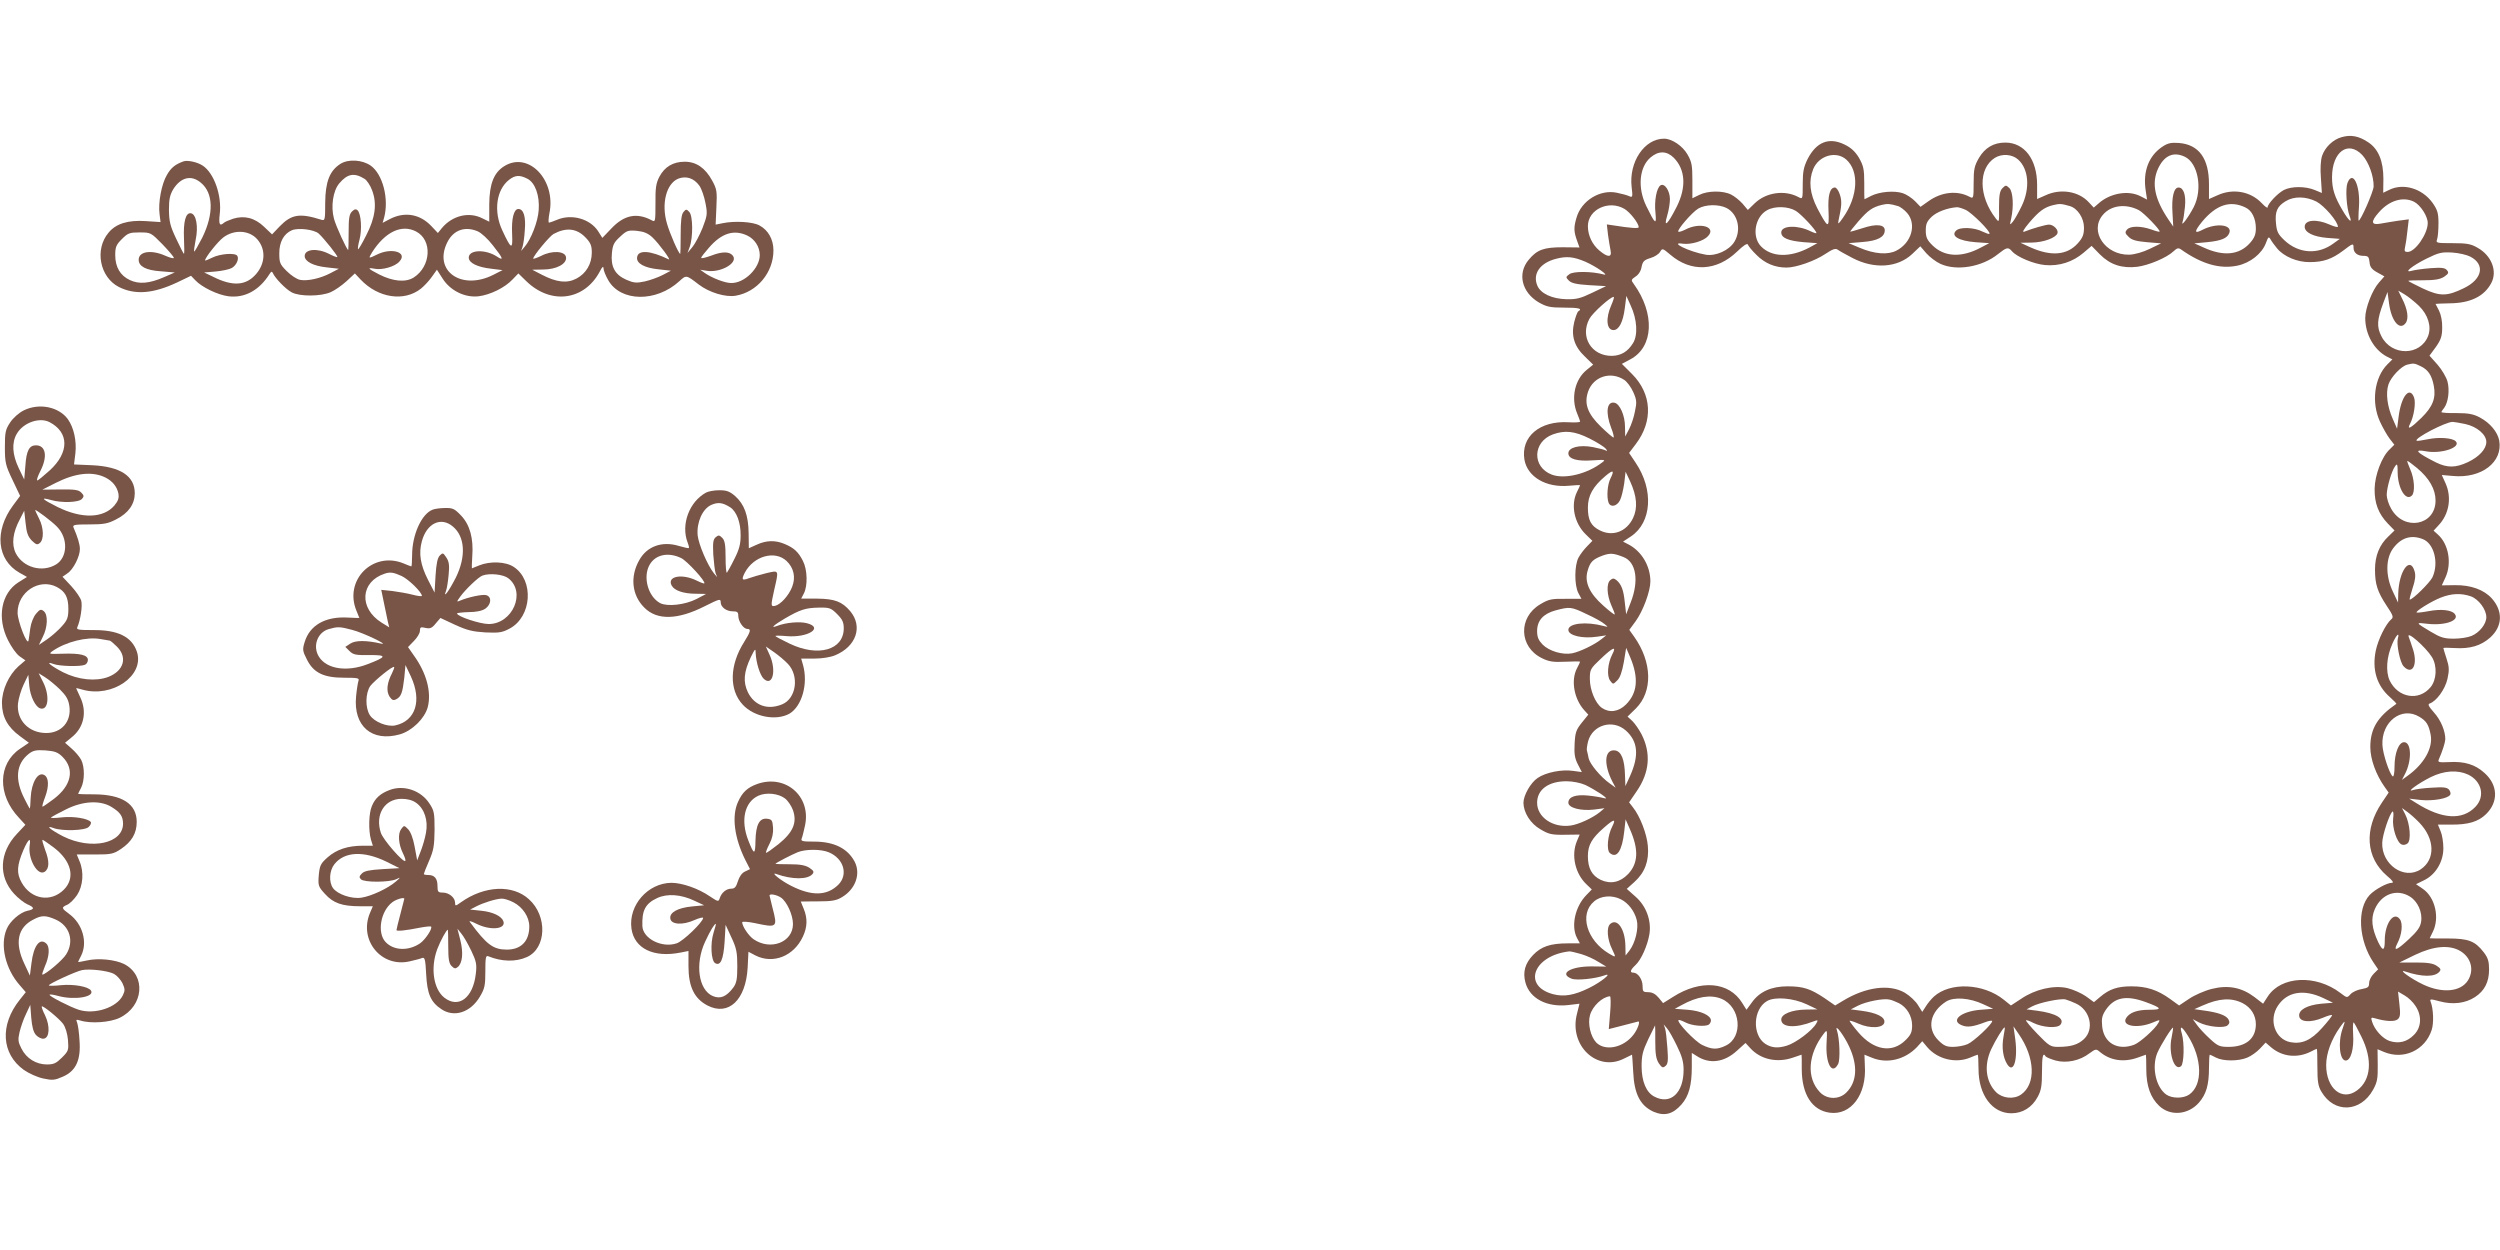 <?xml version="1.0" standalone="no"?>
<!DOCTYPE svg PUBLIC "-//W3C//DTD SVG 20010904//EN"
 "http://www.w3.org/TR/2001/REC-SVG-20010904/DTD/svg10.dtd">
<svg version="1.0" xmlns="http://www.w3.org/2000/svg"
 width="1280pt" height="640pt" viewBox="0 0 1280 640"
 preserveAspectRatio="xMidYMid meet">
<g transform="translate(0,640) scale(0.1,-0.1)"
fill="#795548" stroke="none">
<path d="M11990 5698 c-45 -12 -86 -52 -101 -96 -7 -21 -10 -66 -6 -113 l5
-77 -36 15 c-48 20 -120 20 -159 0 -32 -17 -83 -71 -83 -89 0 -5 -13 4 -29 21
-57 61 -148 78 -228 41 l-43 -19 0 76 c0 132 -52 203 -154 211 -41 3 -58 -1
-86 -20 -69 -47 -99 -126 -84 -224 l7 -46 -33 17 c-63 33 -158 16 -217 -38
l-23 -20 -25 27 c-52 57 -145 72 -222 36 l-43 -19 0 73 c0 130 -65 216 -163
216 -59 0 -104 -26 -135 -79 -23 -40 -27 -57 -27 -128 0 -78 -1 -81 -20 -71
-63 34 -144 26 -211 -22 l-41 -29 -28 29 c-16 16 -44 35 -63 41 -43 14 -118 8
-162 -14 -18 -10 -34 -17 -34 -17 -1 0 -1 37 -1 83 0 71 -4 88 -27 129 -20 33
-41 52 -74 68 -80 39 -144 13 -189 -74 -20 -41 -25 -64 -25 -128 0 -78 0 -79
-22 -67 -71 38 -166 24 -224 -32 l-35 -34 -27 32 c-15 17 -41 38 -59 47 -42
21 -120 20 -163 -2 l-35 -17 0 90 c0 78 -3 96 -25 134 -25 44 -80 81 -120 81
-101 0 -181 -120 -166 -248 6 -49 5 -54 -11 -47 -10 5 -39 13 -64 18 -87 19
-184 -41 -208 -130 -14 -48 -13 -69 3 -114 l13 -36 -86 1 c-96 0 -131 -12
-174 -64 -59 -70 -36 -166 51 -218 41 -23 58 -27 129 -27 77 0 97 -5 74 -19
-5 -3 -14 -28 -21 -55 -17 -70 0 -125 55 -177 l42 -41 -32 -26 c-62 -49 -83
-145 -50 -224 8 -19 15 -38 15 -42 0 -3 -26 -5 -58 -3 -149 9 -246 -74 -227
-191 15 -88 110 -145 228 -134 31 3 57 4 57 3 0 -2 -7 -17 -16 -35 -33 -67
-14 -160 46 -218 l33 -32 -27 -28 c-15 -15 -35 -41 -44 -58 -21 -39 -22 -140
-1 -181 l16 -30 -81 0 c-72 1 -87 -2 -130 -28 -114 -67 -109 -219 9 -276 36
-18 59 -21 120 -18 41 2 75 2 75 0 0 -2 -7 -17 -16 -34 -32 -61 -15 -157 38
-215 l20 -22 -33 -41 c-29 -36 -34 -50 -37 -108 -3 -53 1 -75 17 -106 l20 -39
-44 6 c-59 9 -141 -8 -182 -36 -36 -24 -73 -89 -73 -128 1 -50 36 -106 87
-135 42 -25 57 -29 124 -28 l77 1 -14 -33 c-31 -73 -9 -168 50 -223 l26 -25
-29 -30 c-57 -59 -78 -158 -47 -218 l15 -28 -62 0 c-89 0 -136 -16 -178 -60
-41 -43 -53 -87 -39 -140 22 -82 109 -128 219 -116 l58 7 -13 -52 c-42 -162
103 -299 241 -229 22 11 40 20 41 20 1 0 3 -40 6 -88 5 -113 36 -173 104 -204
56 -24 99 -13 143 37 38 43 53 99 53 192 l0 72 24 -15 c66 -44 142 -34 208 27
l43 39 24 -26 c53 -59 138 -77 219 -49 23 8 43 15 44 15 1 0 1 -35 1 -77 1
-127 53 -208 143 -220 109 -15 190 93 180 241 -1 31 -2 56 -2 56 1 0 18 -7 37
-15 78 -33 169 -11 231 53 l28 31 26 -31 c52 -61 145 -84 219 -53 19 8 37 15
39 15 2 0 4 -33 4 -73 0 -133 70 -227 168 -227 58 0 106 30 135 84 18 33 22
57 22 129 0 80 5 101 19 78 3 -4 26 -14 51 -21 55 -15 124 -1 173 37 30 22 35
23 50 10 54 -47 124 -58 197 -32 22 8 41 15 42 15 1 0 2 -34 2 -75 0 -86 22
-146 67 -188 57 -53 148 -45 203 18 37 43 51 90 51 178 0 37 2 67 4 67 2 0 17
-7 32 -15 37 -19 115 -19 160 0 20 8 49 29 65 46 l29 31 30 -26 c57 -47 133
-55 202 -20 15 8 28 14 30 14 2 0 3 -42 3 -93 0 -75 4 -99 21 -127 65 -111
199 -106 264 10 21 38 25 57 24 126 l-1 82 33 -14 c100 -42 210 8 244 112 12
35 9 109 -5 145 -6 15 -1 15 47 2 67 -18 131 -10 180 22 49 32 72 77 72 141 0
41 -5 59 -27 88 -45 58 -78 71 -184 71 -51 0 -93 0 -93 1 0 0 7 15 16 33 36
72 12 177 -51 220 l-35 24 41 20 c60 29 99 95 99 164 0 30 -6 69 -14 87 l-14
34 66 0 c89 -1 141 15 180 53 65 63 62 150 -8 212 -47 43 -103 60 -182 55 -49
-2 -57 -1 -52 12 20 46 33 87 34 105 0 43 -23 98 -58 137 -28 32 -33 42 -22
46 35 12 79 73 91 126 10 46 9 62 -5 105 -9 27 -16 51 -16 53 0 2 26 2 58 0
79 -5 135 12 182 54 63 57 66 134 9 199 -41 46 -108 70 -190 69 l-67 -1 19 41
c33 73 16 171 -40 220 l-21 19 24 26 c56 58 70 144 37 217 l-19 42 57 -5 c147
-14 257 72 237 182 -9 44 -47 90 -100 118 -32 17 -58 22 -118 22 -43 -1 -78 2
-78 5 0 3 7 13 15 23 20 28 28 90 16 134 -6 22 -29 61 -51 86 l-41 46 33 45
c26 37 32 56 32 99 1 31 -6 66 -16 86 -10 19 -18 35 -18 35 0 1 33 2 73 3 106
1 177 36 213 105 31 60 1 139 -70 179 -34 20 -55 24 -128 24 -84 0 -87 1 -80
20 4 11 7 48 7 82 0 52 -5 68 -30 104 -53 74 -149 103 -222 67 l-31 -15 1 71
c0 92 -26 155 -80 189 -47 31 -87 38 -133 25z m105 -92 c33 -36 59 -108 58
-161 -1 -26 -66 -175 -77 -175 -1 0 -1 33 2 73 7 109 -32 189 -59 120 -11 -29
-5 -127 11 -169 16 -42 -4 -26 -36 29 -41 69 -54 110 -54 169 0 131 82 191
155 114z m-3525 -14 c59 -60 65 -150 15 -250 -46 -91 -69 -113 -49 -46 8 26
14 64 14 84 0 44 -28 84 -48 71 -20 -12 -33 -79 -26 -141 6 -64 -1 -59 -47 35
-46 94 -36 200 22 249 41 35 83 34 119 -2z m883 -9 c67 -60 60 -189 -17 -298
-23 -33 -27 -36 -23 -15 17 76 18 102 7 134 -6 20 -18 36 -25 36 -26 0 -37
-40 -33 -121 4 -92 -2 -90 -57 14 -39 76 -46 141 -21 202 29 69 117 94 169 48z
m880 0 c54 -49 62 -147 18 -238 -16 -33 -36 -69 -45 -80 -16 -19 -17 -19 -9
15 14 62 10 138 -9 157 -17 16 -19 16 -35 0 -14 -14 -18 -35 -18 -98 1 -79 1
-80 -17 -57 -88 113 -90 256 -4 310 36 22 88 19 119 -9z m852 15 c69 -31 94
-166 47 -258 -28 -54 -68 -107 -57 -75 4 11 9 45 12 76 6 60 -7 99 -33 99 -24
0 -36 -50 -31 -128 l4 -72 -24 35 c-71 105 -88 186 -54 261 31 67 78 89 136
62z m675 -230 c40 -21 110 -102 110 -129 0 -4 -19 1 -42 11 -67 30 -128 25
-128 -11 0 -29 44 -51 115 -57 l65 -5 -32 -23 c-79 -59 -178 -53 -251 15 -34
32 -40 45 -44 88 -6 59 6 87 50 113 42 26 103 25 157 -2z m500 -1 c33 -17 70
-74 70 -109 0 -55 -64 -148 -103 -148 -15 0 -18 5 -13 25 3 13 9 51 12 83 l7
59 -54 -7 c-30 -5 -71 -11 -91 -15 -48 -9 -51 10 -8 58 53 61 124 82 180 54z
m-2643 -22 c12 -3 34 -20 48 -36 49 -58 22 -152 -55 -192 -44 -23 -113 -18
-190 15 l-55 23 72 6 c76 6 113 25 113 60 0 30 -44 34 -113 11 -34 -11 -63
-19 -64 -18 -1 1 18 25 43 54 49 56 71 71 119 83 30 7 41 6 82 -6z m880 0 c40
-11 73 -62 73 -110 0 -35 -6 -52 -31 -80 -55 -62 -137 -69 -244 -21 l-50 23
58 1 c60 1 122 24 131 47 7 18 -20 45 -43 45 -17 0 -86 -20 -126 -36 -13 -5
-6 9 24 45 51 60 78 80 124 91 32 8 43 7 84 -5z m901 -8 c32 -15 52 -57 52
-106 0 -31 -7 -49 -30 -75 -55 -62 -136 -70 -238 -23 l-47 21 65 6 c72 7 104
20 114 47 17 43 -66 53 -136 17 -44 -23 -45 -11 -4 40 73 88 145 112 224 73z
m-3180 -7 c29 -18 72 -73 72 -93 0 -8 -40 -5 -129 9 l-34 5 6 -53 c4 -29 10
-65 13 -80 8 -37 -14 -37 -57 -1 -37 31 -59 78 -59 125 0 86 108 136 188 88z
m522 5 c58 -30 77 -112 40 -173 -27 -44 -96 -75 -147 -66 -86 15 -192 68 -115
56 40 -5 105 14 127 39 44 47 -40 73 -115 34 -18 -9 -34 -14 -37 -11 -8 8 69
98 102 118 37 22 105 23 145 3z m2111 -11 c25 -13 113 -104 106 -110 -1 -2
-21 3 -42 11 -54 19 -109 19 -125 -1 -11 -13 -10 -19 8 -36 16 -17 39 -23 94
-28 l73 -6 -58 -28 c-35 -17 -77 -29 -105 -30 -123 -3 -206 120 -136 203 41
50 117 60 185 25z m-1756 -4 c29 -18 105 -100 105 -113 0 -3 -13 1 -30 9 -66
33 -150 30 -150 -6 0 -28 35 -43 115 -50 l70 -5 -42 -23 c-99 -52 -193 -49
-247 7 -48 50 -31 151 32 185 39 22 108 20 147 -4z m868 6 c31 -13 132 -114
123 -123 -2 -3 -18 3 -35 11 -42 22 -117 25 -136 5 -28 -27 13 -52 98 -59 l72
-5 -42 -22 c-100 -54 -189 -49 -250 12 -27 27 -33 41 -33 75 0 34 6 47 31 71
26 24 78 44 127 48 7 1 27 -5 45 -13z m1595 -197 c34 -42 104 -72 168 -71 70
0 114 16 170 58 51 39 54 40 54 16 0 -26 20 -42 51 -42 24 0 28 -5 31 -32 2
-25 11 -37 40 -53 l36 -20 -28 -32 c-34 -38 -70 -131 -70 -181 0 -84 45 -163
111 -198 l28 -14 -25 -25 c-68 -68 -84 -196 -38 -295 14 -30 36 -69 49 -86
l24 -31 -23 -23 c-41 -37 -77 -133 -78 -203 -1 -74 20 -128 68 -178 l34 -35
-31 -30 c-46 -43 -69 -99 -69 -170 0 -75 12 -113 60 -186 33 -49 36 -59 23
-69 -28 -24 -67 -103 -79 -160 -20 -97 5 -179 72 -238 20 -18 35 -33 33 -35
-96 -66 -133 -127 -133 -221 0 -62 29 -142 74 -205 l20 -28 -35 -52 c-92 -137
-82 -281 26 -374 29 -24 37 -36 25 -36 -24 0 -87 -34 -113 -62 -67 -71 -57
-234 20 -347 l23 -34 -23 -23 c-13 -13 -23 -34 -23 -47 0 -21 -6 -25 -38 -31
-21 -3 -47 -15 -57 -26 -18 -20 -18 -20 -52 6 -126 96 -304 87 -372 -18 l-24
-37 -44 34 c-65 49 -134 63 -218 42 -37 -9 -89 -32 -117 -51 l-51 -34 -47 34
c-64 46 -120 64 -197 64 -71 0 -113 -14 -160 -54 l-32 -27 -41 30 c-23 16 -66
35 -95 42 -71 16 -165 -6 -237 -55 l-52 -34 -36 29 c-105 85 -276 92 -359 16
-13 -12 -32 -35 -41 -50 l-18 -28 -22 35 c-12 20 -42 48 -67 63 -79 46 -200
30 -317 -41 l-40 -24 -55 38 c-72 48 -109 60 -189 60 -82 0 -143 -27 -182 -82
l-28 -38 -22 35 c-67 109 -213 121 -354 31 l-51 -32 -23 28 c-16 19 -33 28
-53 28 -26 0 -29 3 -29 32 0 33 -24 68 -47 68 -20 0 -16 14 11 39 29 27 61 99
71 158 11 69 -16 144 -71 192 l-45 40 40 36 c53 48 75 108 68 184 -5 61 -40
152 -76 197 l-20 26 39 57 c66 96 74 194 25 291 -13 25 -34 55 -47 68 l-25 23
43 42 c87 87 83 237 -9 367 l-25 35 33 45 c37 51 75 153 75 203 0 79 -45 155
-113 190 l-27 14 41 27 c106 71 117 238 24 376 l-34 51 34 45 c90 118 83 257
-19 359 l-52 52 43 23 c120 63 127 235 18 386 -15 20 -14 22 9 38 15 9 28 29
31 50 6 28 13 35 46 45 21 6 43 21 49 32 11 19 13 18 52 -15 106 -91 237 -85
342 16 32 31 52 44 55 36 2 -7 22 -32 45 -54 42 -42 93 -64 153 -64 49 0 146
34 199 70 38 25 52 30 64 21 8 -6 42 -25 75 -42 111 -58 231 -50 306 21 l41
39 31 -36 c18 -20 50 -44 72 -54 83 -38 214 -16 296 51 43 34 51 36 70 14 24
-29 112 -66 169 -71 73 -7 143 16 198 63 l41 35 43 -44 c53 -53 113 -72 191
-63 59 8 150 46 185 79 19 18 26 19 40 9 105 -74 198 -101 288 -82 66 14 126
62 146 117 11 30 14 33 23 18 5 -10 20 -30 33 -46z m990 -43 c77 -40 62 -115
-32 -161 -88 -43 -123 -43 -211 -2 -41 20 -75 37 -75 39 0 2 35 3 78 3 58 0
86 5 106 18 23 16 25 21 14 34 -10 12 -27 14 -83 10 -38 -3 -81 -9 -95 -13
-48 -14 -2 24 74 62 63 31 78 34 131 31 34 -2 76 -12 93 -21z m-4531 -26 c55
-24 128 -75 93 -65 -60 16 -155 17 -175 1 -19 -14 -19 -16 -2 -33 13 -13 39
-19 103 -23 l87 -5 -71 -34 c-60 -29 -81 -34 -132 -33 -74 2 -132 29 -149 70
-25 60 14 116 96 137 54 14 89 11 150 -15z m4268 -226 c47 -46 65 -106 47
-154 -40 -103 -187 -104 -239 -2 -25 49 -23 84 10 172 l21 55 8 -59 c12 -91
55 -141 85 -100 17 23 10 71 -19 127 l-19 39 32 -19 c17 -10 51 -37 74 -59z
m-4135 4 c-30 -67 -25 -128 11 -128 28 0 49 41 58 112 l8 63 22 -49 c33 -70
38 -152 12 -193 -27 -44 -62 -64 -108 -65 -105 -1 -165 98 -115 190 15 29 107
112 124 112 4 0 -2 -19 -12 -42z m4144 -313 c38 -18 57 -47 67 -100 12 -63 -5
-107 -63 -164 -54 -53 -76 -65 -59 -32 20 37 31 109 21 136 -23 60 -66 6 -79
-98 l-8 -62 -22 50 c-28 63 -37 132 -22 177 13 38 65 93 96 101 33 8 36 8 69
-8z m-4078 -70 c14 -9 35 -37 46 -62 18 -40 19 -53 9 -99 -5 -29 -19 -70 -30
-91 l-20 -38 -1 50 c0 58 -27 118 -54 123 -39 8 -47 -49 -17 -128 11 -27 16
-50 12 -50 -4 0 -33 25 -64 55 -69 67 -87 118 -66 180 27 77 115 106 185 60z
m4306 -226 c60 -13 108 -54 108 -92 0 -36 -37 -76 -94 -103 -64 -30 -106 -30
-165 -1 -101 51 -116 69 -48 56 77 -14 181 21 150 52 -17 17 -86 22 -143 10
-29 -6 -55 -10 -57 -7 -12 12 147 95 184 96 7 0 36 -5 65 -11z m-4484 -74 c38
-19 76 -43 83 -52 9 -10 9 -14 2 -10 -6 4 -37 12 -68 18 -69 13 -125 -2 -125
-32 0 -29 45 -42 124 -36 64 4 68 3 50 -10 -77 -60 -194 -88 -259 -63 -102 39
-98 168 6 206 61 22 111 17 187 -21z m4238 -152 c62 -52 94 -108 94 -166 0
-128 -162 -158 -227 -42 -13 22 -23 54 -23 71 0 37 25 123 43 147 11 16 13 11
13 -35 2 -80 42 -146 73 -115 17 17 13 87 -9 135 -10 23 -17 42 -14 42 3 0 26
-17 50 -37z m-4130 -52 c-16 -30 -21 -96 -10 -125 10 -25 42 -19 58 12 8 15
17 54 22 87 l7 60 23 -49 c35 -76 40 -137 15 -189 -34 -70 -105 -96 -171 -62
-45 23 -60 53 -60 116 0 62 26 108 90 162 39 33 47 30 26 -12z m4158 -311 c59
-22 84 -123 50 -196 -14 -28 -101 -114 -116 -114 -3 0 4 26 14 57 14 41 17 66
11 87 -23 82 -81 3 -84 -114 l-1 -45 -26 55 c-39 81 -38 172 2 224 40 53 91
69 150 46z m-4092 -92 c65 -25 81 -121 37 -233 l-23 -60 -7 60 c-6 63 -17 93
-43 115 -13 10 -19 10 -31 0 -21 -17 -18 -77 5 -129 11 -24 19 -45 17 -47 -2
-2 -29 19 -59 46 -71 63 -97 121 -79 179 13 45 27 58 78 77 38 13 54 12 105
-8z m4338 -201 c40 -14 80 -67 80 -107 0 -35 -35 -79 -76 -96 -19 -8 -59 -14
-91 -14 -49 0 -68 6 -118 36 -79 47 -79 48 -15 40 91 -10 166 18 138 51 -16
20 -70 26 -133 14 -32 -6 -60 -9 -62 -7 -7 6 75 57 123 76 56 22 104 24 154 7z
m-4527 -91 c40 -18 81 -41 92 -51 20 -16 20 -16 -5 -10 -89 24 -180 14 -180
-20 0 -29 72 -46 146 -35 l48 7 -24 -19 c-36 -29 -111 -65 -151 -73 -49 -9
-117 11 -151 45 -21 22 -28 38 -28 69 0 54 32 89 95 106 72 19 79 19 158 -19z
m4154 -125 c-8 -30 11 -122 29 -142 44 -48 74 5 49 85 -9 28 -19 57 -22 64
-16 39 86 -50 119 -103 27 -45 24 -116 -8 -154 -60 -72 -166 -54 -209 35 -21
46 -16 121 14 188 20 46 38 63 28 27z m-4022 -81 c-24 -46 -29 -111 -11 -135
15 -20 15 -20 36 1 15 14 25 45 34 94 l12 73 21 -49 c44 -105 37 -182 -22
-241 -38 -38 -85 -44 -124 -17 -33 24 -61 91 -61 149 0 47 3 52 56 102 63 60
82 67 59 23z m4132 -320 c37 -22 48 -41 58 -92 13 -67 -34 -150 -118 -210
l-29 -21 16 31 c35 68 33 162 -5 162 -27 0 -49 -55 -49 -125 0 -32 -4 -54 -9
-50 -16 10 -51 115 -53 160 -6 120 99 200 189 145z m-4063 -70 c63 -56 69
-129 21 -235 l-23 -50 -2 55 c-2 82 -19 124 -52 128 -53 6 -59 -70 -12 -161
l16 -30 -29 21 c-47 33 -102 99 -109 129 -3 16 -7 33 -9 40 -2 6 1 27 6 47 23
85 126 115 193 56z m4313 -226 c70 -34 88 -112 37 -165 -67 -70 -171 -64 -304
20 l-35 22 60 -7 c61 -6 139 7 150 27 4 5 1 17 -6 26 -11 12 -28 14 -89 10
-41 -2 -84 -8 -95 -12 -40 -14 28 35 90 66 69 34 138 38 192 13z m-4520 -53
c23 -11 59 -32 80 -46 31 -22 33 -26 13 -21 -14 4 -50 10 -81 13 -63 6 -99 -7
-99 -37 0 -26 63 -43 132 -35 l53 7 -25 -21 c-36 -29 -109 -63 -150 -68 -90
-12 -170 43 -170 117 0 67 58 110 150 110 32 0 72 -8 97 -19z m4270 -193 c80
-83 83 -188 7 -239 -85 -56 -201 25 -197 136 1 41 38 150 53 160 4 3 6 -13 3
-35 -6 -46 19 -125 44 -134 8 -4 22 -1 30 6 19 16 12 101 -12 148 l-17 33 29
-21 c15 -11 42 -35 60 -54z m-4132 -19 c-24 -45 -31 -122 -12 -137 35 -29 62
11 73 110 l7 63 22 -50 c46 -104 43 -175 -9 -230 -41 -43 -90 -53 -140 -30
-46 22 -66 60 -66 122 0 56 20 91 82 145 52 46 63 47 43 7z m4083 -359 c41
-25 66 -81 58 -130 -4 -26 -19 -48 -61 -87 -63 -59 -83 -67 -61 -24 24 45 30
103 13 125 -31 42 -77 -22 -77 -109 0 -54 -10 -57 -33 -10 -34 72 -39 122 -18
170 34 78 112 106 179 65z m-4038 -15 c37 -19 68 -59 80 -105 11 -42 -7 -118
-38 -158 l-19 -24 -1 51 c-2 84 -41 141 -77 111 -21 -17 -16 -80 9 -130 21
-44 21 -44 -15 -23 -115 68 -155 203 -77 268 34 29 92 34 138 10z m4298 -265
c55 -34 71 -98 37 -151 -37 -57 -130 -66 -228 -20 -63 30 -132 80 -93 67 87
-29 153 -29 176 -1 9 11 6 17 -14 30 -19 13 -48 17 -108 17 l-83 0 80 39 c96
46 177 53 233 19z m-4502 -15 c27 -8 67 -26 88 -40 l40 -24 -72 1 c-110 1
-173 -37 -105 -63 26 -10 122 0 168 17 46 17 -17 -34 -78 -64 -77 -38 -130
-47 -186 -32 -159 43 -99 199 85 219 6 0 33 -6 60 -14z m3799 -225 l50 -24
-60 -5 c-73 -7 -118 -32 -113 -64 4 -31 60 -34 121 -8 26 11 47 17 47 13 0 -5
-23 -34 -51 -65 -56 -63 -103 -84 -162 -73 -79 15 -113 114 -64 187 48 72 132
86 232 39z m472 -40 c34 -50 31 -110 -7 -148 -36 -37 -78 -47 -125 -32 -36 12
-77 57 -90 99 -7 22 -5 23 16 17 55 -16 99 -18 115 -5 13 11 15 25 9 77 l-7
65 34 -20 c18 -10 43 -34 55 -53z m-4123 -34 l-7 -85 74 19 c41 11 75 20 77
20 11 1 -3 -40 -24 -67 -51 -67 -144 -87 -191 -41 -29 30 -45 97 -32 141 13
46 63 93 102 96 4 1 5 -37 1 -83z m570 70 c99 -41 113 -197 21 -240 -44 -21
-70 -20 -120 4 -37 18 -131 117 -121 127 2 3 18 -3 36 -12 32 -17 99 -23 119
-11 6 4 11 14 11 21 0 26 -52 50 -120 55 l-65 5 35 19 c80 44 149 55 204 32z
m436 -28 l55 -26 -58 -1 c-73 -1 -127 -23 -127 -51 0 -41 72 -46 164 -10 24 9
26 8 16 -9 -19 -36 -105 -101 -152 -115 -46 -14 -77 -11 -109 9 -69 45 -64
179 9 220 40 23 134 15 202 -17z m472 6 c41 -21 68 -66 68 -114 0 -34 -6 -48
-33 -75 -69 -69 -163 -53 -242 39 -25 29 -45 56 -45 59 0 3 20 -3 45 -14 60
-27 129 -23 133 7 4 27 -40 49 -118 59 l-54 7 37 19 c41 21 132 39 162 31 11
-2 32 -11 47 -18z m433 -6 l50 -23 -65 -5 c-100 -8 -157 -56 -94 -80 27 -11
57 -7 117 16 20 8 37 10 37 6 0 -16 -95 -105 -126 -118 -18 -8 -52 -14 -75
-14 -33 0 -47 6 -75 34 -60 60 -43 145 40 198 40 25 121 19 191 -14z m474 4
c73 -34 95 -131 41 -182 -31 -29 -67 -40 -134 -40 -37 0 -46 6 -104 66 -35 36
-61 68 -59 70 2 2 19 -3 37 -13 49 -24 122 -29 139 -10 25 31 -21 59 -118 72
l-55 7 28 15 c37 20 146 42 171 36 11 -3 35 -12 54 -21z m358 7 c82 -30 86
-39 18 -39 -63 0 -101 -14 -119 -42 -26 -42 59 -56 137 -23 36 15 38 15 28 -2
-16 -31 -95 -101 -124 -112 -85 -32 -156 9 -164 95 -4 40 0 55 19 84 44 64
104 76 205 39z m495 -5 c43 -22 68 -62 68 -108 0 -74 -51 -116 -140 -116 -45
0 -55 4 -96 42 -25 23 -55 55 -66 71 l-21 29 32 -17 c44 -22 127 -31 146 -15
10 9 12 17 5 30 -11 21 -51 36 -125 46 l-50 7 43 19 c84 37 146 41 204 12z
m512 -131 c-25 -70 -15 -163 16 -163 26 0 43 59 38 135 -2 35 -1 62 3 60 3 -2
21 -35 39 -72 59 -118 50 -223 -22 -276 -77 -57 -158 10 -158 130 0 60 27 132
71 194 27 38 29 37 13 -8z m-3519 -66 c0 -63 4 -89 18 -111 16 -23 21 -25 34
-14 13 10 15 28 10 93 -3 44 -8 89 -12 100 l-7 20 17 -20 c10 -11 32 -51 51
-90 26 -53 34 -82 34 -123 0 -118 -67 -180 -149 -137 -42 21 -66 78 -66 156 0
55 6 79 34 138 19 39 35 71 35 71 1 0 1 -37 1 -83z m993 -26 c45 -97 40 -181
-15 -235 -37 -37 -99 -36 -135 2 -70 73 -62 194 20 300 17 22 18 21 14 -48 -6
-105 28 -167 59 -108 12 21 8 131 -6 173 -13 39 37 -27 63 -84z m790 52 c-10
-55 -3 -107 19 -142 34 -53 57 29 39 144 l-7 50 26 -38 c85 -122 90 -257 13
-311 -37 -26 -95 -20 -128 12 -53 54 -63 138 -25 220 23 49 62 112 69 112 2 0
-1 -21 -6 -47z m861 -3 c-18 -79 13 -177 48 -149 15 13 18 117 4 167 -13 44
-1 40 31 -11 74 -117 77 -252 7 -301 -30 -21 -88 -21 -118 0 -53 38 -75 140
-46 212 17 40 76 135 81 130 1 -2 -2 -23 -7 -48z"/>
<path d="M940 5574 c-42 -15 -64 -32 -85 -69 -28 -46 -46 -144 -38 -202 l5
-40 -76 5 c-91 6 -152 -13 -190 -59 -73 -86 -45 -228 52 -278 83 -42 176 -35
299 23 l71 34 22 -23 c34 -36 115 -75 170 -82 83 -10 157 30 210 114 9 14 12
15 17 5 11 -26 66 -83 97 -99 41 -22 149 -21 199 1 21 9 58 35 81 56 l43 40
29 -31 c90 -95 223 -115 309 -47 15 12 40 38 55 59 l27 38 29 -45 c39 -62 114
-99 184 -91 59 7 135 44 174 86 l30 31 40 -39 c126 -123 298 -100 377 49 13
25 18 29 19 16 0 -11 11 -38 25 -62 64 -110 245 -112 363 -4 36 33 35 33 100
-17 54 -41 137 -66 189 -57 110 19 193 119 193 232 0 57 -27 104 -72 128 -35
19 -128 24 -189 11 l-35 -7 4 89 c4 82 2 93 -22 137 -35 64 -81 96 -140 96
-60 0 -103 -26 -130 -77 -17 -33 -21 -57 -20 -137 0 -93 -1 -96 -19 -86 -77
41 -142 27 -207 -42 l-46 -48 -22 35 c-42 63 -135 89 -209 58 -19 -8 -39 -15
-42 -15 -4 0 -3 21 2 48 35 169 -106 318 -230 242 -54 -33 -77 -90 -78 -195
l0 -90 -35 17 c-68 35 -153 15 -207 -49 l-21 -26 -34 36 c-58 61 -135 74 -209
37 l-40 -21 8 28 c25 95 -7 221 -69 265 -43 30 -114 35 -155 9 -55 -35 -77
-91 -78 -199 0 -88 -1 -93 -20 -87 -111 35 -153 28 -214 -35 l-38 -40 -41 39
c-48 46 -101 59 -159 41 -21 -7 -42 -16 -47 -21 -21 -19 -27 -7 -21 44 12 95
-29 211 -87 249 -27 18 -77 29 -98 22z m927 -90 c11 -7 29 -33 38 -58 26 -68
17 -140 -30 -231 -21 -42 -40 -74 -42 -71 -2 2 1 25 8 50 13 51 8 131 -10 149
-8 8 -16 7 -29 -6 -14 -14 -17 -36 -17 -107 0 -50 -1 -90 -2 -90 -7 0 -63 122
-73 160 -17 63 -5 143 27 181 42 50 77 56 130 23z m833 1 c40 -20 64 -87 58
-162 -4 -58 -39 -149 -73 -188 l-17 -20 7 20 c4 11 10 50 12 86 6 69 -6 109
-33 109 -23 0 -36 -49 -32 -128 4 -83 -4 -81 -50 18 -46 98 -31 208 34 259 32
25 55 26 94 6z m881 -36 c11 -16 25 -56 31 -89 11 -55 9 -64 -15 -127 -15 -37
-38 -81 -52 -98 l-25 -30 11 30 c18 49 17 161 -2 180 -14 15 -17 15 -30 -1
-10 -12 -14 -45 -14 -116 0 -54 -1 -98 -2 -98 -8 0 -54 105 -68 155 -30 101
-4 204 57 230 41 16 81 3 109 -36z m-2552 15 c64 -53 66 -159 7 -280 -21 -41
-40 -74 -42 -72 -2 3 2 30 8 61 14 66 3 130 -24 135 -27 5 -40 -42 -36 -130 2
-43 2 -78 0 -78 -2 0 -20 35 -40 78 -31 65 -36 88 -37 147 0 55 5 77 22 106
39 62 93 75 142 33z m603 -260 c27 -25 100 -116 95 -120 -2 -2 -21 5 -42 16
-60 31 -125 25 -125 -11 0 -28 45 -51 113 -58 l62 -7 -42 -22 c-53 -28 -119
-42 -156 -35 -17 3 -47 23 -69 45 -35 35 -38 43 -38 92 0 57 23 99 64 117 33
14 114 4 138 -17z m498 11 c85 -44 77 -179 -12 -236 -42 -26 -106 -20 -177 16
-57 29 -64 37 -23 29 38 -8 105 11 127 37 44 47 -39 73 -114 36 -45 -22 -46
-22 -26 11 67 105 151 145 225 107z m315 1 c19 -8 53 -39 79 -73 52 -65 57
-81 21 -57 -59 39 -145 36 -145 -5 0 -27 44 -49 116 -57 l57 -7 -47 -24 c-164
-83 -310 21 -235 168 31 61 89 82 154 55z m553 -32 c26 -27 32 -42 32 -77 0
-58 -29 -107 -78 -133 -49 -26 -102 -20 -179 20 l-48 25 55 1 c69 0 123 29
118 63 -4 32 -72 36 -127 7 -23 -11 -41 -17 -41 -14 0 14 84 115 104 126 65
35 119 29 164 -18z m-1681 -9 c44 -50 42 -121 -4 -176 -52 -62 -121 -67 -222
-16 l-46 22 60 5 c33 3 70 11 82 18 23 13 38 46 28 62 -10 17 -88 11 -128 -9
-20 -10 -37 -17 -37 -14 0 14 65 96 93 117 55 42 133 38 174 -9z m2024 9 c33
-31 98 -120 83 -112 -95 46 -157 50 -162 11 -5 -31 37 -55 111 -62 l62 -7 -42
-22 c-23 -12 -65 -27 -92 -33 -43 -9 -56 -8 -95 9 -58 26 -80 67 -73 136 4 42
10 55 42 84 34 32 41 34 87 30 36 -4 57 -13 79 -34z m-2510 -34 c32 -33 59
-65 59 -70 0 -5 -19 0 -42 10 -73 33 -138 23 -138 -20 0 -34 38 -54 113 -59
l72 -6 -55 -24 c-76 -33 -128 -37 -175 -15 -49 23 -75 66 -75 128 0 41 5 53
34 82 31 31 40 34 91 34 57 0 58 -1 116 -60z m2995 44 c38 -18 64 -58 64 -100
0 -67 -79 -145 -147 -143 -32 0 -98 26 -134 51 l-24 17 31 -5 c69 -13 161 37
138 74 -16 25 -54 26 -113 3 -28 -10 -51 -16 -51 -11 0 4 18 27 40 52 65 75
128 94 196 62z"/>
<path d="M122 4299 c-26 -13 -55 -39 -70 -62 -24 -36 -27 -50 -27 -126 0 -79
3 -93 39 -168 l39 -82 -37 -50 c-96 -130 -82 -277 33 -343 l39 -22 -43 -27
c-89 -56 -112 -182 -54 -297 17 -34 43 -71 59 -82 l30 -21 -35 -30 c-50 -45
-85 -121 -85 -188 0 -71 29 -124 92 -170 l46 -34 -46 -31 c-113 -77 -116 -236
-5 -353 l33 -36 -44 -47 c-90 -96 -95 -218 -14 -306 21 -23 52 -47 68 -54 38
-16 38 -26 1 -33 -38 -8 -91 -54 -107 -94 -35 -82 -6 -204 66 -286 l32 -37
-31 -39 c-103 -129 -94 -276 21 -359 26 -18 70 -38 100 -44 47 -10 58 -9 101
10 66 29 92 85 84 186 -2 39 -8 79 -12 90 -7 16 -5 17 16 11 53 -17 153 -10
202 14 123 60 136 216 23 275 -47 23 -133 32 -193 18 -24 -5 -43 -9 -43 -7 0
1 7 16 15 31 35 68 8 164 -60 214 -41 30 -42 34 -10 48 13 6 36 29 50 50 30
46 36 117 12 173 l-14 34 92 0 c83 0 95 2 134 28 55 37 81 80 81 139 0 92 -75
140 -217 141 -46 0 -83 1 -83 2 0 2 7 16 15 31 19 37 19 107 1 143 -8 15 -30
42 -49 58 l-34 30 34 28 c63 50 80 131 43 207 -11 23 -20 43 -20 44 0 2 15 -2
32 -7 153 -43 319 72 279 194 -26 77 -97 112 -224 111 -76 0 -87 2 -81 15 16
36 27 109 20 135 -4 15 -27 49 -52 76 l-44 47 26 18 c29 19 64 87 63 125 0 22
-11 60 -33 110 -5 13 7 15 82 15 74 0 95 4 137 26 63 32 95 78 95 134 0 88
-74 136 -218 143 l-93 4 7 57 c7 64 -8 131 -38 174 -46 64 -147 85 -226 46z
m131 -60 c102 -53 102 -156 1 -248 -31 -28 -59 -51 -63 -51 -5 0 2 21 15 47
39 75 29 133 -22 133 -34 0 -49 -27 -54 -104 l-6 -71 -28 58 c-33 69 -37 130
-10 176 33 57 115 86 167 60z m287 -284 c36 -18 59 -47 66 -81 4 -24 0 -37
-20 -62 -57 -66 -167 -69 -291 -8 -80 40 -92 52 -34 36 54 -16 144 -13 159 6
11 12 10 18 -4 32 -13 14 -35 17 -108 16 l-91 -1 67 34 c103 52 189 61 256 28z
m-247 -253 c57 -59 53 -156 -6 -192 -71 -43 -168 -16 -206 57 -23 46 -16 106
21 175 l22 43 7 -63 c5 -50 12 -69 32 -90 22 -21 28 -23 41 -12 22 18 20 78
-4 125 -11 22 -20 41 -20 43 0 7 87 -58 113 -86z m-3 -307 c44 -23 60 -53 60
-112 0 -44 -5 -58 -32 -88 -17 -20 -51 -50 -75 -67 l-44 -30 20 41 c25 49 28
113 5 132 -14 11 -20 10 -40 -14 -13 -16 -25 -46 -29 -74 -3 -27 -8 -55 -9
-63 -6 -29 -56 100 -56 143 0 105 110 178 200 132z m272 -275 c3 0 20 -14 37
-31 55 -55 35 -124 -45 -155 -64 -24 -153 -15 -231 24 -64 33 -96 60 -48 42
29 -11 134 -14 159 -4 9 3 16 15 16 25 0 25 -38 35 -129 32 -70 -2 -73 -2 -53
13 69 48 177 75 247 62 22 -4 43 -7 47 -8z m-256 -249 c33 -33 44 -52 49 -85
12 -79 -39 -139 -118 -139 -90 0 -153 66 -145 151 3 26 16 70 29 97 l24 50 5
-57 c5 -53 31 -107 56 -115 42 -13 50 66 14 136 l-22 44 32 -20 c18 -11 52
-39 76 -62z m15 -347 c62 -63 45 -146 -46 -215 -28 -21 -54 -39 -57 -39 -4 0
3 23 14 52 19 52 18 96 -4 109 -33 21 -67 -36 -71 -116 -1 -30 -3 -55 -4 -55
-2 0 -14 23 -28 51 -50 98 -43 178 22 229 23 18 38 21 86 18 48 -4 63 -9 88
-34z m249 -255 c46 -28 59 -48 60 -85 1 -103 -163 -138 -307 -66 -64 33 -96
60 -48 42 43 -16 161 -13 179 6 9 8 14 20 11 25 -12 18 -89 31 -149 24 -34 -4
-58 -4 -55 -1 3 4 37 22 75 41 86 44 176 49 234 14z m-418 -197 c-10 -69 40
-158 76 -136 25 16 26 54 3 113 -10 28 -17 51 -13 51 3 0 29 -18 57 -39 91
-69 112 -156 52 -216 -67 -67 -168 -50 -216 36 -27 48 -25 87 9 167 25 57 39
68 32 24z m135 -381 c70 -32 94 -110 52 -177 -17 -29 -106 -104 -122 -104 -3
0 3 19 13 43 22 48 26 97 8 115 -33 33 -66 -8 -77 -100 l-8 -63 -28 60 c-51
107 -35 186 46 227 43 23 64 22 116 -1z m296 -277 c15 -8 35 -30 44 -48 13
-29 14 -37 2 -62 -31 -63 -144 -100 -226 -74 -46 15 -155 71 -149 77 2 3 21 0
43 -6 82 -23 189 -6 169 27 -13 21 -89 34 -153 28 -35 -4 -63 -4 -63 -1 0 8
139 72 170 78 39 8 132 -3 163 -19z m-399 -313 c11 -12 29 -21 40 -19 30 4 33
64 7 119 -12 23 -19 44 -17 46 6 6 88 -61 109 -89 12 -17 22 -49 25 -82 4 -53
3 -57 -31 -91 -29 -29 -42 -35 -77 -35 -55 0 -105 31 -130 81 -17 33 -19 45
-10 84 6 25 20 67 33 93 l22 47 5 -66 c4 -47 11 -73 24 -88z"/>
<path d="M3615 3878 c-86 -47 -129 -163 -95 -254 6 -15 9 -28 7 -30 -1 -2 -25
3 -52 11 -85 26 -163 -2 -202 -73 -48 -84 -38 -180 26 -243 65 -66 171 -63
309 7 76 38 82 40 82 20 0 -24 29 -46 61 -46 24 0 29 -4 29 -23 0 -28 26 -67
46 -67 21 0 17 -14 -16 -67 -75 -118 -78 -245 -7 -321 58 -63 171 -84 239 -46
64 38 97 154 69 251 l-9 31 67 0 c40 0 83 7 107 17 108 45 143 147 77 226 -42
49 -79 63 -169 64 l-82 0 14 27 c20 39 18 122 -5 166 -23 46 -46 67 -94 87
-48 20 -93 19 -143 -4 l-40 -18 -1 76 c-1 92 -22 149 -69 191 -28 24 -43 30
-82 30 -26 0 -56 -6 -67 -12z m123 -75 c33 -21 55 -78 54 -145 0 -43 -7 -71
-32 -120 -17 -35 -35 -66 -38 -70 -4 -4 -7 31 -7 77 0 66 -4 88 -17 101 -15
15 -19 15 -33 4 -14 -12 -16 -28 -13 -90 3 -41 8 -84 12 -95 l8 -20 -17 20
c-32 40 -78 147 -83 194 -6 67 25 136 70 156 35 15 58 12 96 -12z m-251 -260
c30 -14 128 -121 119 -130 -1 -2 -18 4 -36 13 -77 39 -157 24 -131 -24 14 -26
61 -42 125 -42 l51 -1 -49 -26 c-59 -30 -149 -40 -186 -21 -63 34 -90 136 -53
198 30 51 95 64 160 33z m540 -15 c37 -35 48 -83 29 -132 -17 -45 -60 -92 -88
-98 -22 -4 -22 0 -4 82 24 104 26 101 -42 85 -31 -8 -70 -19 -86 -25 -37 -14
-41 -9 -23 27 45 86 154 117 214 61z m259 -272 c27 -27 34 -42 34 -73 0 -111
-131 -149 -278 -78 -40 19 -72 36 -72 39 0 2 26 2 58 -1 108 -9 191 43 104 66
-37 10 -108 4 -154 -14 -37 -14 -16 5 40 38 79 46 107 55 176 56 53 1 61 -2
92 -33z m-252 -255 c59 -62 43 -177 -29 -207 -74 -31 -142 -7 -176 62 -25 53
-21 103 15 179 22 45 25 47 25 22 2 -49 22 -115 42 -133 45 -41 66 44 29 124
l-19 42 42 -29 c23 -16 55 -43 71 -60z"/>
<path d="M2214 3790 c-56 -22 -104 -129 -104 -232 0 -32 -2 -58 -4 -58 -2 0
-20 7 -39 15 -157 65 -307 -85 -242 -242 8 -19 15 -36 15 -37 0 0 -26 0 -58 2
-116 7 -196 -39 -222 -125 -12 -38 -11 -46 11 -89 34 -69 86 -94 192 -94 71 0
78 -2 72 -17 -3 -10 -9 -46 -12 -80 -14 -151 81 -233 224 -193 63 18 127 81
143 139 20 77 -6 175 -71 265 l-30 43 30 31 c17 17 31 40 31 52 0 19 4 21 29
15 23 -5 33 -1 52 23 l24 28 75 -35 c61 -28 90 -35 155 -39 70 -3 86 -1 125
20 113 61 125 246 21 315 -41 28 -122 31 -178 8 -19 -8 -36 -15 -37 -15 -1 0
0 28 2 61 7 92 -12 162 -57 209 -33 35 -43 40 -82 39 -24 0 -54 -4 -65 -9z
m105 -86 c62 -52 68 -153 15 -261 -34 -67 -68 -114 -50 -67 4 10 10 47 13 81
5 49 2 68 -12 89 -16 24 -18 25 -33 10 -12 -12 -18 -41 -22 -103 l-5 -87 -34
66 c-39 77 -48 135 -31 197 25 92 98 127 159 75z m-263 -253 c35 -16 104 -83
104 -102 0 -3 -21 -1 -47 6 -27 7 -73 15 -104 19 l-57 6 14 -68 c8 -37 17 -80
20 -96 l7 -28 -39 24 c-118 74 -109 210 16 251 27 9 44 7 86 -12z m547 -12
c92 -72 21 -234 -101 -234 -44 0 -162 39 -162 54 0 3 27 6 59 7 38 0 68 6 85
17 32 22 35 62 5 70 -19 5 -90 -10 -133 -28 -19 -8 -19 -7 1 21 27 37 93 100
113 107 38 14 108 6 133 -14z m-800 -264 c56 -14 197 -82 147 -70 -74 17 -130
17 -156 0 l-26 -17 21 -21 c19 -19 32 -22 102 -21 93 1 90 -9 -10 -47 -104
-40 -207 -25 -247 37 -35 53 -10 126 49 143 46 13 56 13 120 -4z m204 -222
c-26 -50 -30 -91 -13 -119 13 -19 20 -22 35 -14 25 13 32 33 41 110 l6 65 28
-59 c57 -124 24 -227 -80 -250 -41 -9 -108 18 -130 52 -25 38 -23 114 2 150
22 28 115 104 122 97 2 -2 -3 -16 -11 -32z"/>
<path d="M3877 2386 c-50 -18 -76 -42 -98 -91 -34 -73 -19 -186 37 -298 l24
-47 -25 -12 c-16 -7 -29 -25 -37 -50 -9 -29 -16 -38 -34 -38 -25 0 -50 -20
-59 -49 -6 -19 -9 -18 -51 10 -58 40 -142 69 -196 69 -121 -1 -221 -115 -205
-234 14 -102 113 -151 252 -123 l40 8 0 -78 c0 -105 30 -166 97 -201 108 -56
197 28 206 194 l4 81 36 -19 c91 -46 197 -3 243 97 23 49 24 94 4 142 -8 19
-15 36 -15 37 0 0 39 1 88 1 70 0 94 4 122 21 70 41 98 119 66 182 -36 68
-105 103 -208 103 -61 0 -69 2 -63 17 4 9 11 40 17 67 31 149 -101 262 -245
211z m142 -74 c14 -10 33 -38 41 -60 22 -64 1 -113 -74 -174 -33 -26 -61 -46
-64 -44 -2 2 6 23 18 46 14 27 20 55 18 83 -3 37 -6 42 -30 45 -40 5 -58 -31
-60 -112 -1 -75 -7 -75 -37 2 -40 102 -19 196 52 228 40 18 102 12 136 -14z
m225 -276 c76 -32 100 -114 48 -166 -58 -57 -136 -59 -242 -5 -52 26 -109 72
-75 60 81 -29 161 -29 185 0 9 11 6 17 -16 32 -21 13 -47 18 -101 18 -40 0
-73 1 -73 2 0 4 83 47 115 60 41 16 119 16 159 -1z m-688 -248 l49 -23 -62 -6
c-73 -7 -116 -31 -111 -62 4 -31 63 -35 123 -8 25 11 45 16 45 11 0 -20 -103
-120 -136 -130 -75 -25 -172 24 -175 88 -3 80 15 116 76 144 51 24 122 19 191
-14z m443 16 c30 -21 61 -89 61 -135 0 -94 -116 -138 -203 -77 -25 18 -57 66
-57 86 0 5 28 3 63 -4 117 -25 119 -24 92 79 -8 32 -15 60 -15 62 0 11 37 4
59 -11z m-346 -181 c-17 -55 -12 -141 8 -154 28 -17 43 18 49 109 l5 87 30
-65 c26 -55 30 -77 30 -147 0 -67 -4 -87 -21 -110 -35 -46 -65 -59 -104 -43
-74 31 -93 166 -39 280 27 58 47 90 54 90 2 0 -4 -21 -12 -47z"/>
<path d="M1997 2356 c-49 -18 -76 -42 -93 -83 -16 -37 -18 -123 -5 -171 l10
-32 -50 0 c-78 0 -135 -19 -181 -59 -37 -33 -41 -42 -46 -93 -4 -52 -2 -58 32
-95 42 -47 88 -63 179 -63 l66 0 -15 -35 c-58 -139 59 -281 204 -247 26 6 54
13 63 17 14 5 17 -6 21 -83 5 -100 23 -143 78 -179 65 -44 149 -17 197 64 25
42 28 58 28 131 0 69 2 81 15 76 68 -28 141 -30 198 -4 100 45 106 210 10 296
-83 76 -227 70 -347 -15 -29 -21 -31 -21 -31 -3 0 26 -31 52 -63 52 -24 0 -27
4 -27 33 0 39 -15 57 -47 57 -13 0 -23 2 -23 5 0 3 12 34 27 68 23 53 27 76
28 158 0 87 -2 99 -27 136 -43 66 -130 95 -201 69z m133 -66 c43 -30 63 -91
51 -154 -5 -29 -18 -72 -28 -97 l-17 -44 -13 70 c-8 44 -21 77 -34 90 -20 20
-20 20 -35 0 -18 -24 -14 -78 10 -126 9 -18 14 -34 11 -37 -10 -10 -114 109
-125 144 -31 93 19 174 106 174 30 0 56 -7 74 -20z m-153 -301 l68 -34 -87 -5
c-65 -4 -92 -9 -105 -22 -14 -14 -15 -20 -5 -30 17 -17 148 -16 182 1 22 11
22 9 -5 -14 -40 -34 -123 -73 -174 -81 -50 -8 -123 17 -146 49 -22 31 -19 89
7 122 51 65 149 70 265 14z m93 -191 c0 -2 -9 -37 -20 -78 -11 -41 -20 -78
-20 -82 0 -7 44 -3 124 13 27 5 51 7 53 5 9 -9 -28 -65 -55 -85 -59 -41 -136
-39 -178 6 -44 47 -26 157 34 203 20 16 63 28 62 18z m559 -18 c47 -24 81 -75
81 -123 0 -76 -42 -119 -115 -119 -70 0 -104 26 -189 141 -7 8 6 5 32 -8 72
-37 155 -29 139 13 -10 26 -54 47 -113 53 l-57 6 29 15 c38 20 103 40 132 41
12 1 40 -8 61 -19z m-334 -225 c0 -66 4 -88 17 -101 14 -14 20 -15 32 -5 24
20 29 73 13 137 l-15 59 20 -25 c12 -14 34 -53 51 -88 26 -55 29 -70 23 -119
-14 -122 -88 -178 -161 -121 -56 44 -72 153 -36 249 17 44 47 99 54 99 1 0 2
-38 2 -85z"/>
</g>
</svg>
